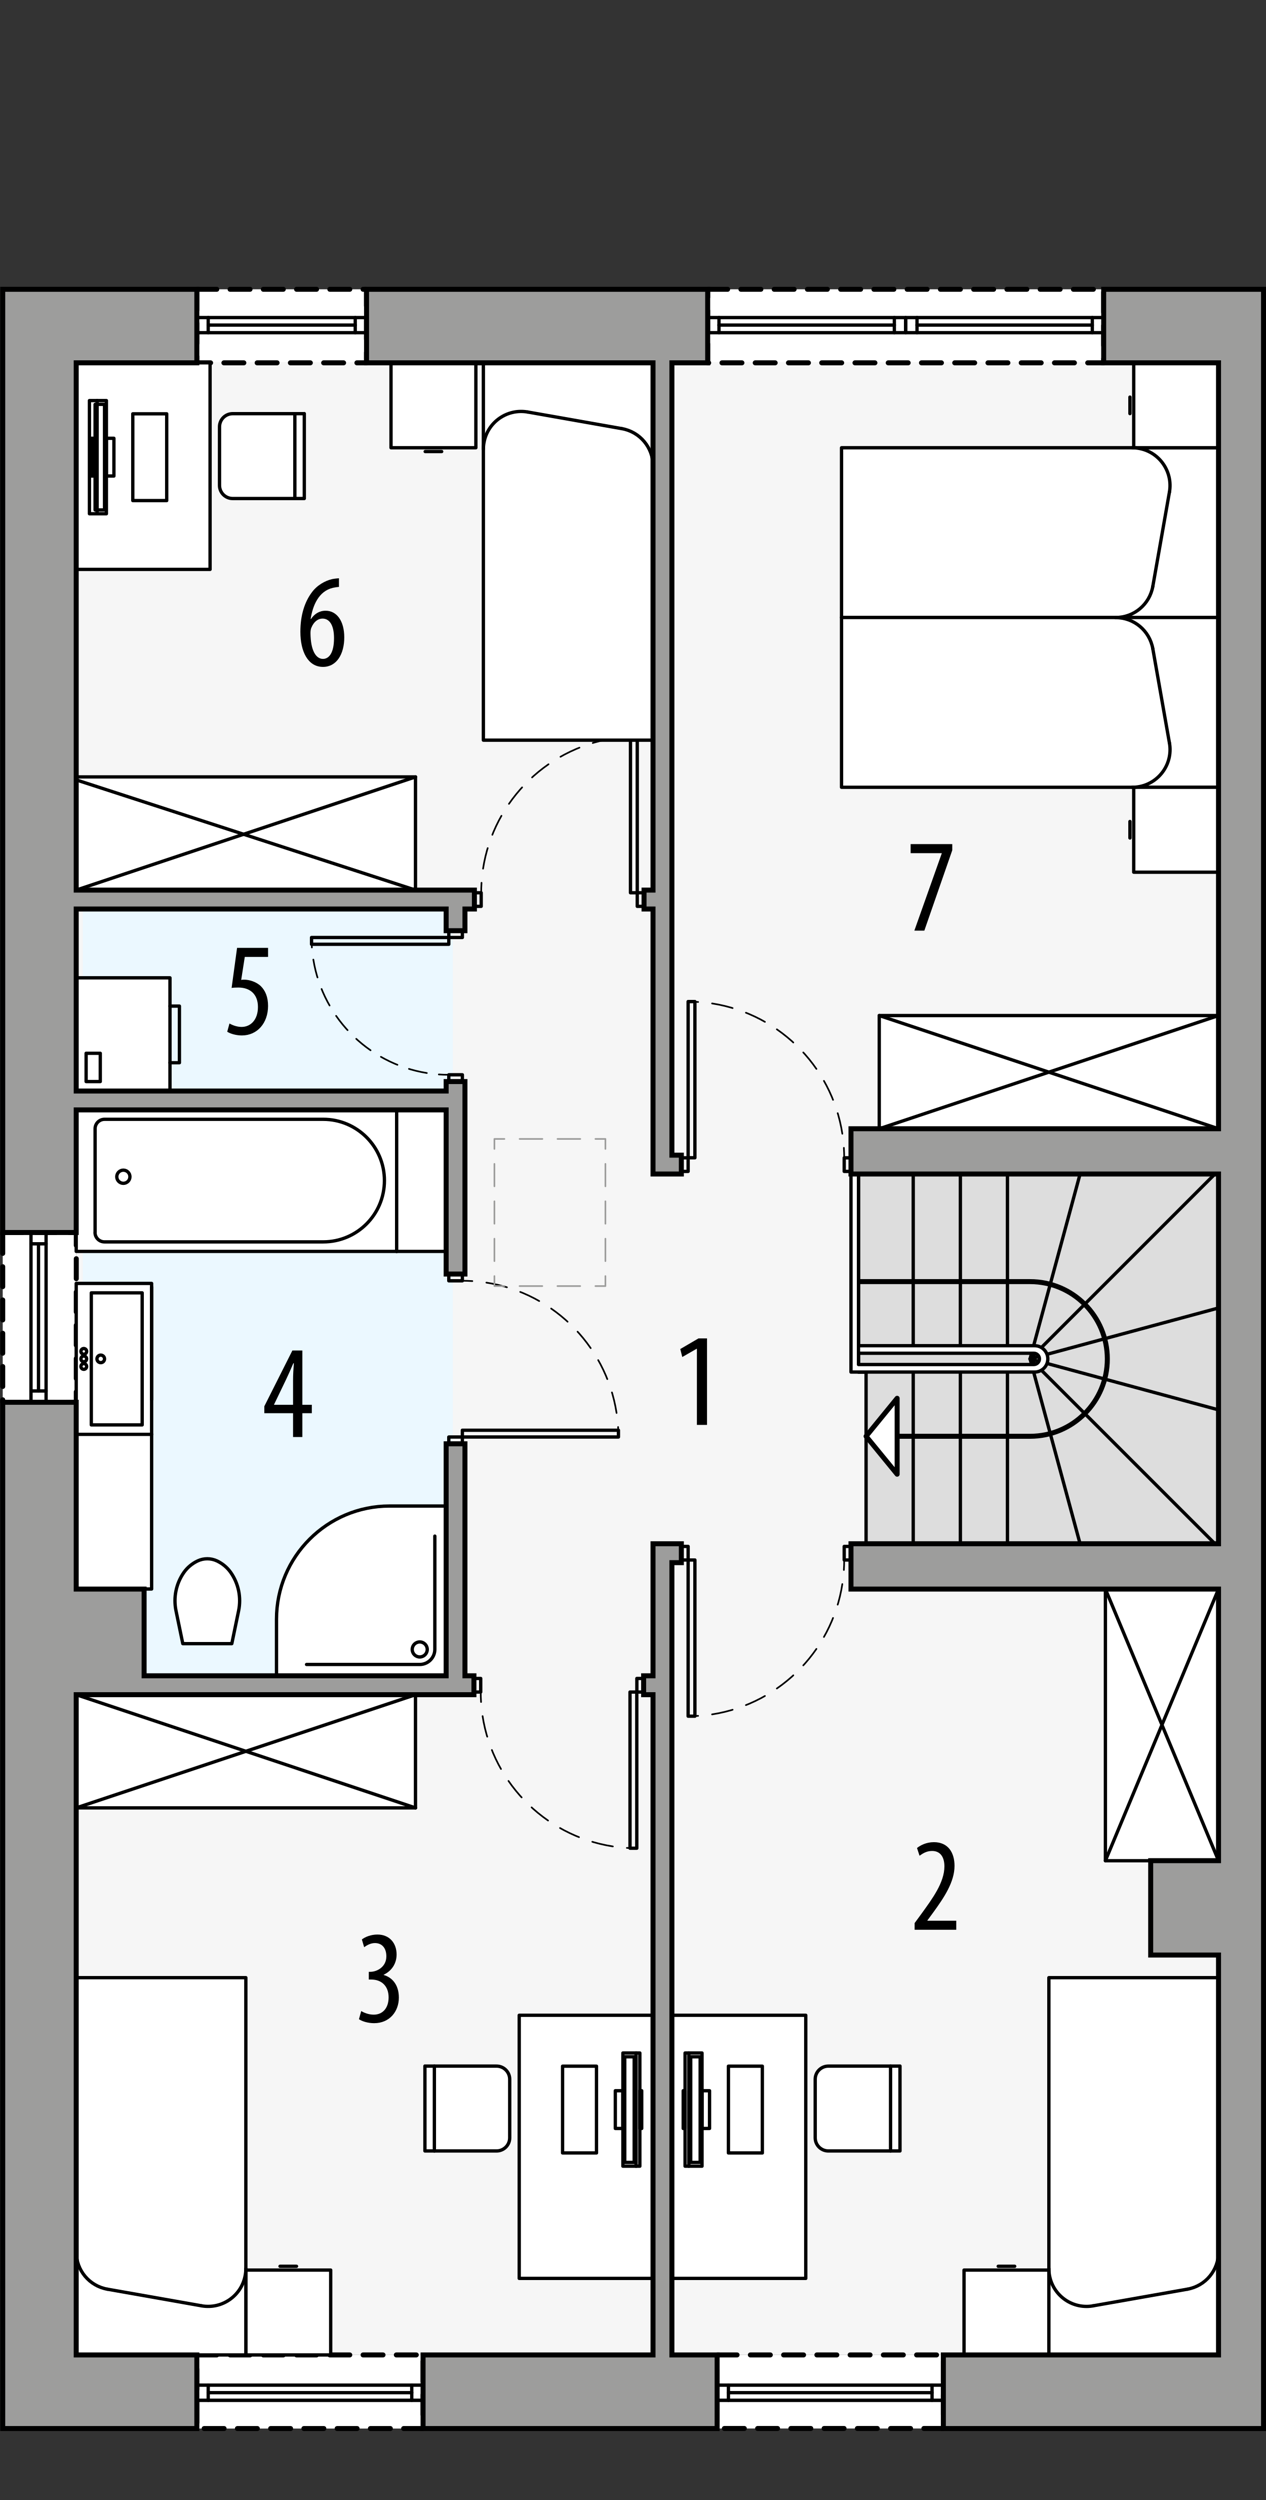 <?xml version="1.0" encoding="UTF-8"?><svg id="a" xmlns="http://www.w3.org/2000/svg" viewBox="0 0 190.38 375.68"><rect x="0" y="0" width="190.38" height="375.68" fill="#333333" stroke="none"/><rect x="11.46" y="54.52" width="171.78" height="299.34" fill="#f6f6f6"/><g><rect x="29.6" y="43.47" width="25.51" height="11.05" fill="#fff" stroke="#000" stroke-dasharray="0 0 3 2" stroke-linecap="round" stroke-linejoin="round" stroke-width=".75"/><rect x="106.42" y="43.47" width="59.55" height="11.05" fill="#fff" stroke="#000" stroke-dasharray="0 0 3 2" stroke-linecap="round" stroke-linejoin="round" stroke-width=".75"/><rect x=".41" y="185.2" width="11.06" height="25.51" fill="#fff" stroke="#000" stroke-dasharray="0 0 3 2" stroke-linecap="round" stroke-linejoin="round" stroke-width=".75"/><rect x="29.6" y="353.86" width="34.02" height="11.06" fill="#fff" stroke="#000" stroke-dasharray="0 0 3 2" stroke-linecap="round" stroke-linejoin="round" stroke-width=".75"/><rect x="107.84" y="353.86" width="34.02" height="11.05" fill="#fff" stroke="#000" stroke-dasharray="0 0 3 2" stroke-linecap="round" stroke-linejoin="round" stroke-width=".75"/></g><rect x="12.46" y="136.59" width="55.63" height="115.23" fill="#ebf8ff"/><g><polygon points="183.24 231.97 130.24 231.97 130.24 206.18 129.1 206.18 129.1 176.41 183.24 176.41 183.24 231.97" fill="#ddd" stroke="#000" stroke-linecap="round" stroke-linejoin="round" stroke-width=".5"/><path d="m134.91,215.82h19.99c6.42,0,11.62-5.2,11.62-11.62h0c0-6.42-5.2-11.62-11.62-11.62h-25.81" fill="none" stroke="#000" stroke-linecap="round" stroke-linejoin="round" stroke-width=".75"/><line x1="130.24" y1="215.82" x2="134.91" y2="210.11" fill="none" stroke="gray" stroke-dasharray="0 0 2.83 1.42" stroke-linecap="round" stroke-linejoin="round" stroke-width=".26"/><line x1="134.91" y1="210.11" x2="134.91" y2="221.52" fill="none" stroke="gray" stroke-dasharray="0 0 2.83 1.42" stroke-linecap="round" stroke-linejoin="round" stroke-width=".26"/><line x1="130.24" y1="215.82" x2="134.91" y2="221.52" fill="none" stroke="gray" stroke-dasharray="0 0 2.83 1.42" stroke-linecap="round" stroke-linejoin="round" stroke-width=".26"/><polygon points="134.91 210.11 130.24 215.82 134.91 221.52 134.91 210.11" fill="#fff" stroke="#000" stroke-linecap="round" stroke-linejoin="round" stroke-width=".75"/><g><line x1="137.33" y1="176.41" x2="137.33" y2="202.21" fill="none" stroke="#000" stroke-linecap="round" stroke-linejoin="round" stroke-width=".5"/><line x1="144.42" y1="176.41" x2="144.42" y2="202.21" fill="none" stroke="#000" stroke-linecap="round" stroke-linejoin="round" stroke-width=".5"/><line x1="137.33" y1="231.97" x2="137.33" y2="206.18" fill="none" stroke="#000" stroke-linecap="round" stroke-linejoin="round" stroke-width=".5"/><line x1="144.42" y1="231.97" x2="144.42" y2="206.18" fill="none" stroke="#000" stroke-linecap="round" stroke-linejoin="round" stroke-width=".5"/><line x1="151.5" y1="176.41" x2="151.5" y2="202.21" fill="none" stroke="#000" stroke-linecap="round" stroke-linejoin="round" stroke-width=".5"/><line x1="151.5" y1="231.97" x2="151.5" y2="206.18" fill="none" stroke="#000" stroke-linecap="round" stroke-linejoin="round" stroke-width=".5"/><line x1="154.9" y1="204.19" x2="183.24" y2="196.54" fill="none" stroke="#000" stroke-linecap="round" stroke-linejoin="round" stroke-width=".5"/><line x1="154.9" y1="204.19" x2="182.7" y2="176.41" fill="none" stroke="#000" stroke-linecap="round" stroke-linejoin="round" stroke-width=".5"/><line x1="154.9" y1="204.19" x2="162.42" y2="176.41" fill="none" stroke="#000" stroke-linecap="round" stroke-linejoin="round" stroke-width=".5"/><line x1="154.9" y1="204.19" x2="183.24" y2="211.85" fill="none" stroke="#000" stroke-linecap="round" stroke-linejoin="round" stroke-width=".5"/><line x1="154.9" y1="204.19" x2="182.7" y2="231.97" fill="none" stroke="#000" stroke-linecap="round" stroke-linejoin="round" stroke-width=".5"/><line x1="154.9" y1="204.19" x2="162.42" y2="231.97" fill="none" stroke="#000" stroke-linecap="round" stroke-linejoin="round" stroke-width=".5"/><path d="m129.1,203.34h26.36c.47,0,.85.38.85.85h0c0,.47-.38.85-.85.85h-26.36v-28.63s-1.13,0-1.13,0v29.76s27.62,0,27.62,0c1.1,0,1.98-.89,1.98-1.98h0c0-1.1-.89-1.98-1.98-1.98h-26.49" fill="#fff" stroke="#000" stroke-linecap="round" stroke-linejoin="round" stroke-width=".5"/></g></g><g><g><g id="b"><rect x="67.49" y="215.93" width="2.04" height="1.02" fill="none" stroke="#000" stroke-linecap="round" stroke-linejoin="round" stroke-width=".5"/></g><g id="c"><rect x="67.49" y="191.44" width="2.04" height="1.02" fill="none" stroke="#000" stroke-linecap="round" stroke-linejoin="round" stroke-width=".5"/></g><g id="d"><rect x="69.53" y="214.91" width="23.47" height="1.02" fill="none" stroke="#000" stroke-linecap="round" stroke-linejoin="round" stroke-width=".5"/></g><g id="e"><g><path d="m93,215.93c0-.5-.02-1-.05-1.5" fill="none" stroke="#000" stroke-linecap="round" stroke-linejoin="round" stroke-width=".25"/><path d="m92.72,212.32c-1.61-10.42-10.07-18.58-20.64-19.73" fill="none" stroke="#000" stroke-dasharray="0 0 3.17 2.12" stroke-linecap="round" stroke-linejoin="round" stroke-width=".25"/><path d="m71.03,192.5c-.5-.03-1-.05-1.5-.05" fill="none" stroke="#000" stroke-linecap="round" stroke-linejoin="round" stroke-width=".25"/></g></g></g><g><g id="f"><rect x="102.46" y="173.98" width="1.02" height="2.04" fill="none" stroke="#000" stroke-linecap="round" stroke-linejoin="round" stroke-width=".5"/></g><g id="g"><rect x="126.95" y="173.98" width="1.02" height="2.04" fill="none" stroke="#000" stroke-linecap="round" stroke-linejoin="round" stroke-width=".5"/></g><g id="h"><rect x="103.48" y="150.5" width="1.02" height="23.47" fill="none" stroke="#000" stroke-linecap="round" stroke-linejoin="round" stroke-width=".5"/></g><g id="i"><g><path d="m103.48,150.51c.5,0,1,.02,1.5.05" fill="none" stroke="#000" stroke-linecap="round" stroke-linejoin="round" stroke-width=".25"/><path d="m107.08,150.78c10.42,1.61,18.58,10.07,19.73,20.64" fill="none" stroke="#000" stroke-dasharray="0 0 3.17 2.12" stroke-linecap="round" stroke-linejoin="round" stroke-width=".25"/><path d="m126.9,172.48c.03.5.05,1,.05,1.5" fill="none" stroke="#000" stroke-linecap="round" stroke-linejoin="round" stroke-width=".25"/></g></g></g><g><g id="j"><rect x="102.46" y="232.37" width="1.02" height="2.04" fill="none" stroke="#000" stroke-linecap="round" stroke-linejoin="round" stroke-width=".5"/></g><g id="k"><rect x="126.95" y="232.37" width="1.02" height="2.04" fill="none" stroke="#000" stroke-linecap="round" stroke-linejoin="round" stroke-width=".5"/></g><g id="l"><rect x="103.48" y="234.41" width="1.02" height="23.47" fill="none" stroke="#000" stroke-linecap="round" stroke-linejoin="round" stroke-width=".5"/></g><g id="m"><g><path d="m103.48,257.88c.5,0,1-.02,1.5-.05" fill="none" stroke="#000" stroke-linecap="round" stroke-linejoin="round" stroke-width=".25"/><path d="m107.08,257.61c10.42-1.61,18.58-10.07,19.73-20.64" fill="none" stroke="#000" stroke-dasharray="0 0 3.17 2.12" stroke-linecap="round" stroke-linejoin="round" stroke-width=".25"/><path d="m126.9,235.91c.03-.5.05-1,.05-1.5" fill="none" stroke="#000" stroke-linecap="round" stroke-linejoin="round" stroke-width=".25"/></g></g></g><g><g id="n"><rect x="95.77" y="252.21" width="1.02" height="2.04" fill="none" stroke="#000" stroke-linecap="round" stroke-linejoin="round" stroke-width=".5"/></g><g id="o"><rect x="71.27" y="252.21" width="1.02" height="2.04" fill="none" stroke="#000" stroke-linecap="round" stroke-linejoin="round" stroke-width=".5"/></g><g id="p"><rect x="94.74" y="254.25" width="1.02" height="23.47" fill="none" stroke="#000" stroke-linecap="round" stroke-linejoin="round" stroke-width=".5"/></g><g id="q"><g><path d="m95.77,277.72c-.5,0-1-.02-1.5-.05" fill="none" stroke="#000" stroke-linecap="round" stroke-linejoin="round" stroke-width=".25"/><path d="m92.16,277.45c-10.42-1.61-18.58-10.07-19.73-20.64" fill="none" stroke="#000" stroke-dasharray="0 0 3.17 2.12" stroke-linecap="round" stroke-linejoin="round" stroke-width=".25"/><path d="m72.34,255.75c-.03-.5-.05-1-.05-1.5" fill="none" stroke="#000" stroke-linecap="round" stroke-linejoin="round" stroke-width=".25"/></g></g></g><g><g id="r"><rect x="95.83" y="134.15" width="1.02" height="2.04" fill="none" stroke="#000" stroke-linecap="round" stroke-linejoin="round" stroke-width=".5"/></g><g id="s"><rect x="71.34" y="134.15" width="1.02" height="2.04" fill="none" stroke="#000" stroke-linecap="round" stroke-linejoin="round" stroke-width=".5"/></g><g id="t"><rect x="94.81" y="110.68" width="1.02" height="23.47" fill="none" stroke="#000" stroke-linecap="round" stroke-linejoin="round" stroke-width=".5"/></g><g id="u"><g><path d="m95.83,110.68c-.5,0-1,.02-1.5.05" fill="none" stroke="#000" stroke-linecap="round" stroke-linejoin="round" stroke-width=".25"/><path d="m92.23,110.95c-10.42,1.61-18.58,10.07-19.73,20.64" fill="none" stroke="#000" stroke-dasharray="0 0 3.17 2.12" stroke-linecap="round" stroke-linejoin="round" stroke-width=".25"/><path d="m72.41,132.65c-.03.5-.05,1-.05,1.5" fill="none" stroke="#000" stroke-linecap="round" stroke-linejoin="round" stroke-width=".25"/></g></g></g><g><g id="v"><rect x="67.49" y="139.85" width="2.04" height="1.02" fill="none" stroke="#000" stroke-linecap="round" stroke-linejoin="round" stroke-width=".5"/></g><g id="w"><rect x="67.49" y="161.5" width="2.04" height="1.02" fill="none" stroke="#000" stroke-linecap="round" stroke-linejoin="round" stroke-width=".5"/></g><g id="x"><rect x="46.85" y="140.87" width="20.64" height="1.02" fill="none" stroke="#000" stroke-linecap="round" stroke-linejoin="round" stroke-width=".5"/></g><g id="y"><g><path d="m46.85,140.87c0,.5.02,1,.05,1.5" fill="none" stroke="#000" stroke-linecap="round" stroke-linejoin="round" stroke-width=".25"/><path d="m47.12,144.19c1.46,9.03,8.79,16.1,17.95,17.17" fill="none" stroke="#000" stroke-dasharray="0 0 2.76 1.84" stroke-linecap="round" stroke-linejoin="round" stroke-width=".25"/><path d="m65.99,161.45c.5.04,1,.05,1.5.05" fill="none" stroke="#000" stroke-linecap="round" stroke-linejoin="round" stroke-width=".25"/></g></g></g><g><g id="z"><polyline points="55.12 49.99 55.12 47.72 53.42 47.72 53.42 49.99 55.12 49.99" fill="none" stroke="#000" stroke-linecap="round" stroke-linejoin="round" stroke-width=".5"/></g><g id="aa"><polyline points="31.31 49.99 31.31 47.72 29.6 47.72 29.6 49.99 31.31 49.99" fill="none" stroke="#000" stroke-linecap="round" stroke-linejoin="round" stroke-width=".5"/></g><g id="ab"><line x1="53.42" y1="49.99" x2="31.31" y2="49.99" fill="none" stroke="#000" stroke-linecap="round" stroke-linejoin="round" stroke-width=".5"/></g><g id="ac"><line x1="53.42" y1="48.85" x2="31.31" y2="48.85" fill="none" stroke="#000" stroke-linecap="round" stroke-linejoin="round" stroke-width=".5"/></g><g id="ad"><line x1="53.42" y1="47.72" x2="31.31" y2="47.72" fill="none" stroke="#000" stroke-linecap="round" stroke-linejoin="round" stroke-width=".5"/></g></g><g><g id="ae"><polyline points="4.66 210.71 6.93 210.71 6.93 209.01 4.66 209.01 4.66 210.71" fill="none" stroke="#000" stroke-linecap="round" stroke-linejoin="round" stroke-width=".5"/></g><g id="af"><polyline points="4.66 186.9 6.93 186.9 6.93 185.2 4.66 185.2 4.66 186.9" fill="none" stroke="#000" stroke-linecap="round" stroke-linejoin="round" stroke-width=".5"/></g><g id="ag"><line x1="4.66" y1="209.01" x2="4.66" y2="186.9" fill="none" stroke="#000" stroke-linecap="round" stroke-linejoin="round" stroke-width=".5"/></g><g id="ah"><line x1="5.79" y1="209.01" x2="5.79" y2="186.9" fill="none" stroke="#000" stroke-linecap="round" stroke-linejoin="round" stroke-width=".5"/></g><g id="ai"><line x1="6.93" y1="209.01" x2="6.93" y2="186.9" fill="none" stroke="#000" stroke-linecap="round" stroke-linejoin="round" stroke-width=".5"/></g></g><g><g id="aj"><polyline points="106.42 49.99 106.42 47.72 108.12 47.72 108.12 49.99 106.42 49.99" fill="none" stroke="#000" stroke-linecap="round" stroke-linejoin="round" stroke-width=".5"/></g><g id="ak"><polyline points="134.49 49.99 134.49 47.72 136.19 47.72 136.19 49.99 134.49 49.99" fill="none" stroke="#000" stroke-linecap="round" stroke-linejoin="round" stroke-width=".5"/></g><g id="al"><line x1="108.12" y1="49.99" x2="134.49" y2="49.99" fill="none" stroke="#000" stroke-linecap="round" stroke-linejoin="round" stroke-width=".5"/></g><g id="am"><line x1="108.12" y1="48.85" x2="134.49" y2="48.85" fill="none" stroke="#000" stroke-linecap="round" stroke-linejoin="round" stroke-width=".5"/></g><g id="an"><line x1="108.12" y1="47.72" x2="134.49" y2="47.72" fill="none" stroke="#000" stroke-linecap="round" stroke-linejoin="round" stroke-width=".5"/></g><g id="ao"><polyline points="136.2 49.99 136.2 47.72 137.9 47.72 137.9 49.99 136.2 49.99" fill="none" stroke="#000" stroke-linecap="round" stroke-linejoin="round" stroke-width=".5"/></g><g id="ap"><polyline points="164.26 49.99 164.26 47.72 165.96 47.72 165.96 49.99 164.26 49.99" fill="none" stroke="#000" stroke-linecap="round" stroke-linejoin="round" stroke-width=".5"/></g><g id="aq"><line x1="137.9" y1="49.99" x2="164.26" y2="49.99" fill="none" stroke="#000" stroke-linecap="round" stroke-linejoin="round" stroke-width=".5"/></g><g id="ar"><line x1="137.9" y1="48.85" x2="164.26" y2="48.85" fill="none" stroke="#000" stroke-linecap="round" stroke-linejoin="round" stroke-width=".5"/></g><g id="as"><line x1="137.9" y1="47.72" x2="164.26" y2="47.72" fill="none" stroke="#000" stroke-linecap="round" stroke-linejoin="round" stroke-width=".5"/></g></g><g><g id="at"><polyline points="63.62 358.4 63.62 360.67 61.92 360.67 61.92 358.4 63.62 358.4" fill="none" stroke="#000" stroke-linecap="round" stroke-linejoin="round" stroke-width=".5"/></g><g id="au"><polyline points="31.31 358.4 31.31 360.67 29.6 360.67 29.6 358.4 31.31 358.4" fill="none" stroke="#000" stroke-linecap="round" stroke-linejoin="round" stroke-width=".5"/></g><g id="av"><line x1="61.92" y1="358.4" x2="31.31" y2="358.4" fill="none" stroke="#000" stroke-linecap="round" stroke-linejoin="round" stroke-width=".5"/></g><g id="aw"><line x1="61.92" y1="359.53" x2="31.31" y2="359.53" fill="none" stroke="#000" stroke-linecap="round" stroke-linejoin="round" stroke-width=".5"/></g><g id="ax"><line x1="61.92" y1="360.67" x2="31.31" y2="360.67" fill="none" stroke="#000" stroke-linecap="round" stroke-linejoin="round" stroke-width=".5"/></g><line x1="29.6" y1="360.67" x2="63.62" y2="360.67" fill="none" stroke="#000" stroke-linecap="round" stroke-linejoin="round" stroke-width=".5"/></g><g><g id="ay"><polyline points="107.84 358.4 107.84 360.67 109.54 360.67 109.54 358.4 107.84 358.4" fill="none" stroke="#000" stroke-linecap="round" stroke-linejoin="round" stroke-width=".5"/></g><g id="az"><polyline points="140.16 358.4 140.16 360.67 141.86 360.67 141.86 358.4 140.16 358.4" fill="none" stroke="#000" stroke-linecap="round" stroke-linejoin="round" stroke-width=".5"/></g><g id="ba"><line x1="109.54" y1="358.4" x2="140.16" y2="358.4" fill="none" stroke="#000" stroke-linecap="round" stroke-linejoin="round" stroke-width=".5"/></g><g id="bb"><line x1="109.54" y1="359.53" x2="140.16" y2="359.53" fill="none" stroke="#000" stroke-linecap="round" stroke-linejoin="round" stroke-width=".5"/></g><g id="bc"><line x1="109.54" y1="360.67" x2="140.16" y2="360.67" fill="none" stroke="#000" stroke-linecap="round" stroke-linejoin="round" stroke-width=".5"/></g><line x1="141.86" y1="360.67" x2="107.84" y2="360.67" fill="none" stroke="#000" stroke-linecap="round" stroke-linejoin="round" stroke-width=".5"/></g></g><g id="bd"><g id="be"><path d="m27.49,246.98l-1.02-4.93c-.42-2.01.01-4.1,1.19-5.78.53-.75,1.25-1.34,2.08-1.73.91-.42,1.96-.42,2.87,0,.83.39,1.55.98,2.08,1.73,1.18,1.68,1.61,3.77,1.19,5.78l-1.02,4.93h-7.37" fill="#fff" stroke="#000" stroke-linecap="round" stroke-linejoin="round" stroke-width=".5"/></g><g><g id="bf"><path d="m67.09,251.81v-25.51h-8.5c-9.39,0-17.01,7.61-17.01,17.01v8.5h25.51Z" fill="#fff" stroke="#000" stroke-linecap="round" stroke-linejoin="round" stroke-width=".5"/></g><g id="bg"><path d="m65.39,230.82v17.02c0,1.25-1.02,2.27-2.27,2.27h-17.02" fill="none" stroke="#000" stroke-linecap="round" stroke-linejoin="round" stroke-width=".5"/></g><g id="bh"><circle cx="63.12" cy="247.85" r="1.13" fill="none" stroke="#000" stroke-linecap="round" stroke-linejoin="round" stroke-width=".5"/></g></g><g><g id="bi"><polyline points="126.55 92.79 126.55 67.28 183.24 67.28 183.24 92.79 126.55 92.79" fill="#fff" stroke="#000" stroke-linecap="round" stroke-linejoin="round" stroke-width=".5"/></g><g id="bj"><polyline points="170.49 67.28 183.24 67.28 183.24 54.53 170.49 54.53 170.49 67.28" fill="#fff" stroke="#000" stroke-linecap="round" stroke-linejoin="round" stroke-width=".5"/></g><g id="bk"><polyline points="126.55 92.79 126.55 118.3 183.24 118.3 183.24 92.79 126.55 92.79" fill="#fff" stroke="#000" stroke-linecap="round" stroke-linejoin="round" stroke-width=".5"/></g><g id="bl"><polyline points="170.49 118.3 183.24 118.3 183.24 131.06 170.49 131.06 170.49 118.3" fill="#fff" stroke="#000" stroke-linecap="round" stroke-linejoin="round" stroke-width=".5"/></g><g id="bm"><line x1="173.36" y1="88.11" x2="175.86" y2="73.93" fill="none" stroke="#000" stroke-linecap="round" stroke-linejoin="round" stroke-width=".5"/></g><g id="bn"><path d="m173.36,88.11c-.48,2.71-2.83,4.68-5.58,4.68" fill="none" stroke="#000" stroke-linecap="round" stroke-linejoin="round" stroke-width=".5"/></g><g id="bo"><path d="m170.28,67.28c.33,0,.66.03.98.09,3.08.54,5.14,3.48,4.6,6.57" fill="none" stroke="#000" stroke-linecap="round" stroke-linejoin="round" stroke-width=".5"/></g><g id="bp"><line x1="169.92" y1="59.67" x2="169.92" y2="62.15" fill="none" stroke="#000" stroke-linecap="round" stroke-linejoin="round" stroke-width=".5"/></g><g id="bq"><line x1="173.36" y1="97.48" x2="175.86" y2="111.65" fill="none" stroke="#000" stroke-linecap="round" stroke-linejoin="round" stroke-width=".5"/></g><g id="br"><path d="m173.36,97.48c-.48-2.71-2.83-4.68-5.58-4.68" fill="none" stroke="#000" stroke-linecap="round" stroke-linejoin="round" stroke-width=".5"/></g><g id="bs"><path d="m170.28,118.3c3.13,0,5.67-2.54,5.67-5.67,0-.33-.03-.66-.09-.98" fill="none" stroke="#000" stroke-linecap="round" stroke-linejoin="round" stroke-width=".5"/></g><g id="bt"><line x1="169.92" y1="125.92" x2="169.92" y2="123.44" fill="none" stroke="#000" stroke-linecap="round" stroke-linejoin="round" stroke-width=".5"/></g></g><g><g id="bu"><polyline points="36.97 341.11 36.97 353.86 49.73 353.86 49.73 341.11 36.97 341.11" fill="#fff" stroke="#000" stroke-linecap="round" stroke-linejoin="round" stroke-width=".5"/></g><g id="bv"><polyline points="11.46 297.17 36.97 297.17 36.97 353.86 11.46 353.86 11.46 297.17" fill="#fff" stroke="#000" stroke-linecap="round" stroke-linejoin="round" stroke-width=".5"/></g><g id="bw"><line x1="16.15" y1="343.98" x2="30.32" y2="346.48" fill="none" stroke="#000" stroke-linecap="round" stroke-linejoin="round" stroke-width=".5"/></g><g id="bx"><path d="m16.15,343.98c-2.71-.48-4.68-2.83-4.68-5.58" fill="none" stroke="#000" stroke-linecap="round" stroke-linejoin="round" stroke-width=".5"/></g><g id="by"><path d="m36.97,340.9c0,.33-.03.66-.09.98-.54,3.08-3.48,5.14-6.57,4.6" fill="none" stroke="#000" stroke-linecap="round" stroke-linejoin="round" stroke-width=".5"/></g><g id="bz"><line x1="44.59" y1="340.54" x2="42.11" y2="340.54" fill="none" stroke="#000" stroke-linecap="round" stroke-linejoin="round" stroke-width=".5"/></g></g><g><g id="ca"><polyline points="157.73 341.11 157.73 353.86 144.97 353.86 144.97 341.11 157.73 341.11" fill="#fff" stroke="#000" stroke-linecap="round" stroke-linejoin="round" stroke-width=".5"/></g><g id="cb"><polyline points="183.24 297.17 157.73 297.17 157.73 353.86 183.24 353.86 183.24 297.17" fill="#fff" stroke="#000" stroke-linecap="round" stroke-linejoin="round" stroke-width=".5"/></g><g id="cc"><line x1="178.56" y1="343.98" x2="164.38" y2="346.48" fill="none" stroke="#000" stroke-linecap="round" stroke-linejoin="round" stroke-width=".5"/></g><g id="cd"><path d="m178.56,343.98c2.71-.48,4.68-2.83,4.68-5.58" fill="none" stroke="#000" stroke-linecap="round" stroke-linejoin="round" stroke-width=".5"/></g><g id="ce"><path d="m157.73,340.9c0,3.13,2.54,5.67,5.67,5.67.33,0,.66-.03.98-.09" fill="none" stroke="#000" stroke-linecap="round" stroke-linejoin="round" stroke-width=".5"/></g><g id="cf"><line x1="150.11" y1="340.54" x2="152.59" y2="340.54" fill="none" stroke="#000" stroke-linecap="round" stroke-linejoin="round" stroke-width=".5"/></g></g><g><g id="cg"><path d="m135.34,310.46h-10.77c-1.1,0-1.98.89-1.98,1.98v8.79c0,1.1.89,1.98,1.98,1.98h10.77v-12.76" fill="#fff" stroke="#000" stroke-linecap="round" stroke-linejoin="round" stroke-width=".5"/></g><g id="ch"><rect x="101.04" y="302.82" width="20.13" height="39.54" fill="#fff" stroke="#000" stroke-linecap="round" stroke-linejoin="round" stroke-width=".5"/></g><g id="ci"><line x1="133.92" y1="310.46" x2="133.92" y2="323.21" fill="none" stroke="#000" stroke-linecap="round" stroke-linejoin="round" stroke-width=".5"/></g><g id="cj"><line x1="103.59" y1="308.49" x2="103.59" y2="325.5" fill="none" stroke="#000" stroke-linecap="round" stroke-linejoin="round" stroke-width=".5"/></g><g id="ck"><rect x="103.02" y="308.49" width="2.55" height="17.01" fill="none" stroke="#000" stroke-linecap="round" stroke-linejoin="round" stroke-width=".5"/></g><g id="cl"><rect x="103.87" y="309.06" width="1.42" height="15.87" fill="none" stroke="#000" stroke-linecap="round" stroke-linejoin="round" stroke-width=".5"/></g><g id="cm"><rect x="105.57" y="314.16" width="1.13" height="5.67" fill="none" stroke="#000" stroke-linecap="round" stroke-linejoin="round" stroke-width=".5"/></g><g id="cn"><polyline points="109.54 323.51 109.54 310.47 114.64 310.47 114.64 323.51 109.54 323.51" fill="none" stroke="#000" stroke-linecap="round" stroke-linejoin="round" stroke-width=".5"/></g><g id="co"><rect x="102.74" y="314.16" width=".28" height="5.67" fill="none" stroke="#000" stroke-linecap="round" stroke-linejoin="round" stroke-width=".5"/></g></g><g><g id="cp"><path d="m45.76,62.16h-10.77c-1.1,0-1.98.89-1.98,1.98v8.79c0,1.1.89,1.98,1.98,1.98h10.77v-12.76" fill="#fff" stroke="#000" stroke-linecap="round" stroke-linejoin="round" stroke-width=".5"/></g><g id="cq"><rect x="11.46" y="54.52" width="20.13" height="31.04" fill="#fff" stroke="#000" stroke-linecap="round" stroke-linejoin="round" stroke-width=".5"/></g><g id="cr"><line x1="44.34" y1="62.16" x2="44.34" y2="74.91" fill="none" stroke="#000" stroke-linecap="round" stroke-linejoin="round" stroke-width=".5"/></g><g id="cs"><line x1="14.6" y1="60.19" x2="14.6" y2="77.2" fill="none" stroke="#000" stroke-linecap="round" stroke-linejoin="round" stroke-width=".5"/></g><g id="ct"><rect x="13.45" y="60.19" width="2.55" height="17.01" fill="none" stroke="#000" stroke-linecap="round" stroke-linejoin="round" stroke-width=".5"/></g><g id="cu"><rect x="14.3" y="60.76" width="1.42" height="15.87" fill="none" stroke="#000" stroke-linecap="round" stroke-linejoin="round" stroke-width=".5"/></g><g id="cv"><rect x="16" y="65.86" width="1.13" height="5.67" fill="none" stroke="#000" stroke-linecap="round" stroke-linejoin="round" stroke-width=".5"/></g><g id="cw"><polyline points="19.97 75.22 19.97 62.18 25.07 62.18 25.07 75.22 19.97 75.22" fill="none" stroke="#000" stroke-linecap="round" stroke-linejoin="round" stroke-width=".5"/></g><g id="cx"><rect x="13.75" y="65.86" width=".28" height="5.67" fill="none" stroke="#000" stroke-linecap="round" stroke-linejoin="round" stroke-width=".5"/></g></g><g><g id="cy"><polyline points="71.56 67.28 71.56 54.52 58.8 54.52 58.8 67.28 71.56 67.28" fill="#fff" stroke="#000" stroke-linecap="round" stroke-linejoin="round" stroke-width=".5"/></g><g id="cz"><polyline points="98.2 111.22 72.69 111.22 72.69 54.52 98.2 54.52 98.2 111.22" fill="#fff" stroke="#000" stroke-linecap="round" stroke-linejoin="round" stroke-width=".5"/></g><g id="da"><line x1="93.52" y1="64.41" x2="79.35" y2="61.91" fill="none" stroke="#000" stroke-linecap="round" stroke-linejoin="round" stroke-width=".5"/></g><g id="db"><path d="m93.52,64.41c2.71.48,4.68,2.83,4.68,5.58" fill="none" stroke="#000" stroke-linecap="round" stroke-linejoin="round" stroke-width=".5"/></g><g id="dc"><path d="m72.69,67.49c0-.33.03-.66.09-.98.54-3.08,3.48-5.14,6.57-4.6" fill="none" stroke="#000" stroke-linecap="round" stroke-linejoin="round" stroke-width=".5"/></g><g id="dd"><line x1="63.94" y1="67.85" x2="66.42" y2="67.85" fill="none" stroke="#000" stroke-linecap="round" stroke-linejoin="round" stroke-width=".5"/></g></g><g><g id="de"><path d="m63.9,310.46h10.77c1.1,0,1.98.89,1.98,1.98v8.79c0,1.1-.89,1.98-1.98,1.98h-10.77v-12.76" fill="#fff" stroke="#000" stroke-linecap="round" stroke-linejoin="round" stroke-width=".5"/></g><g id="df"><rect x="78.08" y="302.82" width="20.13" height="39.54" fill="#fff" stroke="#000" stroke-linecap="round" stroke-linejoin="round" stroke-width=".5"/></g><g id="dg"><line x1="65.32" y1="310.46" x2="65.32" y2="323.21" fill="none" stroke="#000" stroke-linecap="round" stroke-linejoin="round" stroke-width=".5"/></g><g id="dh"><line x1="95.65" y1="308.49" x2="95.65" y2="325.5" fill="none" stroke="#000" stroke-linecap="round" stroke-linejoin="round" stroke-width=".5"/></g><g id="di"><rect x="93.67" y="308.49" width="2.55" height="17.01" fill="none" stroke="#000" stroke-linecap="round" stroke-linejoin="round" stroke-width=".5"/></g><g id="dj"><rect x="93.95" y="309.06" width="1.42" height="15.87" fill="none" stroke="#000" stroke-linecap="round" stroke-linejoin="round" stroke-width=".5"/></g><g id="dk"><rect x="92.53" y="314.16" width="1.13" height="5.67" fill="none" stroke="#000" stroke-linecap="round" stroke-linejoin="round" stroke-width=".5"/></g><g id="dl"><polyline points="89.7 323.51 89.7 310.47 84.6 310.47 84.6 323.51 89.7 323.51" fill="none" stroke="#000" stroke-linecap="round" stroke-linejoin="round" stroke-width=".5"/></g><g id="dm"><rect x="96.22" y="314.16" width=".28" height="5.67" fill="none" stroke="#000" stroke-linecap="round" stroke-linejoin="round" stroke-width=".5"/></g></g><g><rect x="132.22" y="152.6" width="51.02" height="17.01" fill="#fff" stroke="#000" stroke-linecap="round" stroke-linejoin="round" stroke-width=".5"/><line x1="183.24" y1="169.61" x2="132.22" y2="152.6" fill="none" stroke="#000" stroke-linecap="round" stroke-linejoin="round" stroke-width=".5"/><line x1="132.22" y1="169.61" x2="183.24" y2="152.6" fill="none" stroke="#000" stroke-linecap="round" stroke-linejoin="round" stroke-width=".5"/></g><g><rect x="166.23" y="238.78" width="17.01" height="40.82" fill="#fff" stroke="#000" stroke-linecap="round" stroke-linejoin="round" stroke-width=".5"/><line x1="166.23" y1="279.59" x2="183.24" y2="238.78" fill="none" stroke="#000" stroke-linecap="round" stroke-linejoin="round" stroke-width=".5"/><line x1="166.23" y1="238.78" x2="183.24" y2="279.59" fill="none" stroke="#000" stroke-linecap="round" stroke-linejoin="round" stroke-width=".5"/></g><g><rect x="11.46" y="254.65" width="51.02" height="17.01" fill="#fff" stroke="#000" stroke-linecap="round" stroke-linejoin="round" stroke-width=".5"/><line x1="62.49" y1="271.66" x2="11.46" y2="254.65" fill="none" stroke="#000" stroke-linecap="round" stroke-linejoin="round" stroke-width=".5"/><line x1="11.46" y1="271.66" x2="62.49" y2="254.65" fill="none" stroke="#000" stroke-linecap="round" stroke-linejoin="round" stroke-width=".5"/></g><g><rect x="11.46" y="116.74" width="51.02" height="17.01" fill="#fff" stroke="#000" stroke-linecap="round" stroke-linejoin="round" stroke-width=".5"/><line x1="62.49" y1="133.75" x2="11.4" y2="117.17" fill="none" stroke="#000" stroke-linecap="round" stroke-linejoin="round" stroke-width=".5"/><line x1="11.46" y1="133.75" x2="62.49" y2="116.74" fill="none" stroke="#000" stroke-linecap="round" stroke-linejoin="round" stroke-width=".5"/></g><g><rect x="11.53" y="146.93" width="14.03" height="17.01" fill="#fff" stroke="#000" stroke-linecap="round" stroke-linejoin="round" stroke-width=".5"/><rect x="12.95" y="158.27" width="2.13" height="4.25" fill="none" stroke="#000" stroke-linecap="round" stroke-linejoin="round" stroke-width=".5"/><polyline points="25.56 151.18 26.98 151.18 26.98 159.69 25.56 159.69" fill="none" stroke="#000" stroke-linecap="round" stroke-linejoin="round" stroke-width=".5"/></g><g><polyline points="59.65 188.04 11.46 188.04 11.46 166.78 59.65 166.78 59.65 184.07" fill="#fff" stroke="#000" stroke-linecap="round" stroke-linejoin="round" stroke-width=".5"/><circle cx="18.55" cy="176.82" r=".99" fill="none" stroke="#000" stroke-linecap="round" stroke-linejoin="round" stroke-width=".5"/><path d="m14.3,185.2v-15.59c0-.78.63-1.42,1.42-1.42h32.88c5.09,0,9.21,4.12,9.21,9.21s-4.12,9.21-9.21,9.21H15.71c-.78,0-1.42-.63-1.42-1.42" fill="none" stroke="#000" stroke-linecap="round" stroke-linejoin="round" stroke-width=".5"/><line x1="59.65" y1="184.07" x2="59.65" y2="188.04" fill="none" stroke="#000" stroke-linecap="round" stroke-linejoin="round" stroke-width=".5"/></g><g><g id="dn"><polyline points="11.46 192.85 22.8 192.85 22.8 215.53 11.46 215.53 11.46 192.85" fill="#fff" stroke="#000" stroke-linecap="round" stroke-linejoin="round" stroke-width=".5"/></g><g id="do"><rect x="13.73" y="194.27" width="7.65" height="19.84" fill="none" stroke="#000" stroke-linecap="round" stroke-linejoin="round" stroke-width=".5"/></g><g id="dp"><circle cx="15.15" cy="204.19" r=".57" fill="none" stroke="#000" stroke-linecap="round" stroke-linejoin="round" stroke-width=".5"/></g><g id="dq"><circle cx="12.6" cy="204.19" r=".43" fill="none" stroke="#000" stroke-linecap="round" stroke-linejoin="round" stroke-width=".5"/></g><g id="dr"><circle cx="12.6" cy="205.33" r=".43" fill="none" stroke="#000" stroke-linecap="round" stroke-linejoin="round" stroke-width=".5"/></g><g id="ds"><circle cx="12.6" cy="203.06" r=".43" fill="none" stroke="#000" stroke-linecap="round" stroke-linejoin="round" stroke-width=".5"/></g><line x1="21.03" y1="238.78" x2="17.2" y2="238.78" fill="none" stroke="#000" stroke-linecap="round" stroke-linejoin="round" stroke-width=".5"/><line x1="17.2" y1="238.78" x2="11.46" y2="238.78" fill="none" stroke="#000" stroke-linecap="round" stroke-linejoin="round" stroke-width=".5"/><line x1="22.8" y1="210.29" x2="22.8" y2="193.42" fill="none" stroke="#000" stroke-linecap="round" stroke-linejoin="round" stroke-width=".5"/><rect x="11.46" y="215.53" width="11.34" height="23.24" fill="#fff" stroke="#000" stroke-linecap="round" stroke-linejoin="round" stroke-width=".5"/></g><rect x="59.65" y="166.78" width="7.44" height="21.26" fill="#fff" stroke="#000" stroke-linecap="round" stroke-linejoin="round" stroke-width=".5"/></g><g><polyline points="75.85 171.14 74.35 171.14 74.35 172.64" fill="none" stroke="#9d9d9c" stroke-linecap="round" stroke-linejoin="round" stroke-width=".25"/><line x1="74.35" y1="174.89" x2="74.35" y2="190.63" fill="none" stroke="#9d9d9c" stroke-dasharray="0 0 3.37 2.25" stroke-linecap="round" stroke-linejoin="round" stroke-width=".25"/><polyline points="74.35 191.75 74.35 193.25 75.85 193.25" fill="none" stroke="#9d9d9c" stroke-linecap="round" stroke-linejoin="round" stroke-width=".25"/><line x1="78.13" y1="193.25" x2="88.4" y2="193.25" fill="none" stroke="#9d9d9c" stroke-dasharray="0 0 3.42 2.28" stroke-linecap="round" stroke-linejoin="round" stroke-width=".25"/><polyline points="89.54 193.25 91.04 193.25 91.04 191.75" fill="none" stroke="#9d9d9c" stroke-linecap="round" stroke-linejoin="round" stroke-width=".25"/><line x1="91.04" y1="189.5" x2="91.04" y2="173.76" fill="none" stroke="#9d9d9c" stroke-dasharray="0 0 3.37 2.25" stroke-linecap="round" stroke-linejoin="round" stroke-width=".25"/><polyline points="91.04 172.64 91.04 171.14 89.54 171.14" fill="none" stroke="#9d9d9c" stroke-linecap="round" stroke-linejoin="round" stroke-width=".25"/><line x1="87.26" y1="171.14" x2="76.99" y2="171.14" fill="none" stroke="#9d9d9c" stroke-dasharray="0 0 3.42 2.28" stroke-linecap="round" stroke-linejoin="round" stroke-width=".25"/></g><g><polygon points="190.01 43.47 165.97 43.47 165.97 54.52 183.24 54.52 183.24 169.61 127.97 169.61 127.97 176.41 183.24 176.41 183.24 231.97 127.97 231.97 127.97 238.78 183.24 238.78 183.24 279.59 173.04 279.59 173.04 293.77 183.24 293.77 183.24 353.86 141.86 353.86 141.86 364.92 190.01 364.92 190.01 43.47" fill="#9d9d9c" fill-rule="evenodd" stroke="#000" stroke-miterlimit="10" stroke-width=".75"/><polygon points="11.46 254.65 71.27 254.65 71.27 251.81 69.92 251.81 69.92 216.95 67.09 216.95 67.09 251.81 21.67 251.81 21.67 238.78 11.46 238.78 11.46 210.71 .41 210.71 .41 364.92 29.6 364.92 29.6 353.86 11.46 353.86 11.46 254.65" fill="#9d9d9c" fill-rule="evenodd" stroke="#000" stroke-miterlimit="10" stroke-width=".75"/><polygon points="101.04 234.81 102.46 234.81 102.46 231.97 98.2 231.97 98.2 251.81 96.79 251.81 96.79 254.65 98.2 254.65 98.2 353.86 63.62 353.86 63.62 364.92 107.84 364.92 107.84 353.86 101.04 353.86 101.04 234.81" fill="#9d9d9c" fill-rule="evenodd" stroke="#000" stroke-miterlimit="10" stroke-width=".75"/><polygon points="11.46 166.78 67.09 166.78 67.09 191.44 69.92 191.44 69.92 162.52 67.09 162.52 67.09 163.94 11.46 163.94 11.46 136.59 67.09 136.59 67.09 139.85 69.92 139.85 69.92 136.59 71.34 136.59 71.34 133.75 11.46 133.75 11.46 54.52 29.6 54.52 29.6 43.47 .41 43.47 .41 185.2 11.46 185.2 11.46 166.78" fill="#9d9d9c" fill-rule="evenodd" stroke="#000" stroke-miterlimit="10" stroke-width=".75"/><polygon points="98.2 133.75 96.85 133.75 96.85 136.59 98.2 136.59 98.2 176.41 102.46 176.41 102.46 173.58 101.04 173.58 101.04 54.52 106.42 54.52 106.42 43.47 55.12 43.47 55.12 54.52 98.2 54.52 98.2 133.75" fill="#9d9d9c" fill-rule="evenodd" stroke="#000" stroke-miterlimit="10" stroke-width=".75"/></g><g><path d="m104.8,202.67h-.04l-2.16,1.24-.3-1.2,2.74-1.6h1.28v13h-1.52v-11.44Z"/><path d="m137.54,289.97v-1l1.1-1.5c1.54-2.14,3.38-4.58,3.38-7.02,0-1.44-.64-2.32-1.86-2.32-.94,0-1.54.5-1.88.72l-.38-1.16c.46-.38,1.36-.88,2.54-.88,2.16,0,3.1,1.6,3.1,3.56,0,2.44-1.6,4.8-3.2,7l-.88,1.2v.04h4.34v1.36h-6.26Z"/><path d="m54.32,302.19c.4.24,1.1.54,1.88.54,1.34,0,2.24-.98,2.24-2.6,0-1.7-1.06-2.68-2.62-2.68h-.36v-1.16h.3c.92-.02,2.34-.72,2.34-2.32,0-1.3-.7-2-1.72-2-.64,0-1.2.32-1.62.62l-.34-1.16c.48-.38,1.36-.74,2.34-.74,1.84,0,2.88,1.32,2.88,3,0,1.3-.68,2.44-1.94,3.04v.04c1.16.32,2.28,1.36,2.28,3.4s-1.36,3.84-3.72,3.84c-.84,0-1.76-.24-2.28-.6l.34-1.22Z"/><path d="m44.07,215.93v-3.58h-4.32v-1.04l4.22-8.38h1.5v8.16h1.42v1.26h-1.42v3.58h-1.4Zm0-4.84v-3.68c0-.9.06-1.7.12-2.56h-.08c-.44,1.04-.72,1.66-1.1,2.46l-1.8,3.74v.04h2.86Z"/><path d="m40.31,143.79h-3.5l-.54,3.46c.16-.04.3-.04.48-.04.7,0,1.78.3,2.48.98.68.68,1.08,1.64,1.08,2.96,0,2.58-1.62,4.44-3.94,4.44-.78,0-1.68-.22-2.2-.56l.34-1.24c.4.24,1.1.52,1.82.52,1.32,0,2.46-1.02,2.46-3s-1.26-2.92-2.94-2.92c-.48,0-.78.02-1.02.06l.82-6.02h4.66v1.36Z"/><path d="m50.97,88.19c-.26.02-.54.06-.92.14-2.16.52-3.02,2.68-3.34,4.68h.06c.5-.74,1.22-1.24,2.2-1.24,1.66,0,2.8,1.52,2.8,4s-1.12,4.44-3.2,4.44c-2.26,0-3.4-2.3-3.4-5.28,0-2.52.66-4.48,1.68-5.86.78-1.1,2.02-1.82,3.14-2.06.42-.08.76-.1.98-.12v1.3Zm-.74,7.7c0-1.96-.68-2.94-1.74-2.94-.64,0-1.3.44-1.68,1.4-.06.14-.12.4-.12.78.02,2.66.84,3.88,1.88,3.88.88,0,1.66-.86,1.66-3.12Z"/><path d="m143.2,126.84v.92l-4.2,12.08h-1.5l4.12-11.6v-.04h-4.68v-1.36h6.26Z"/></g></svg>